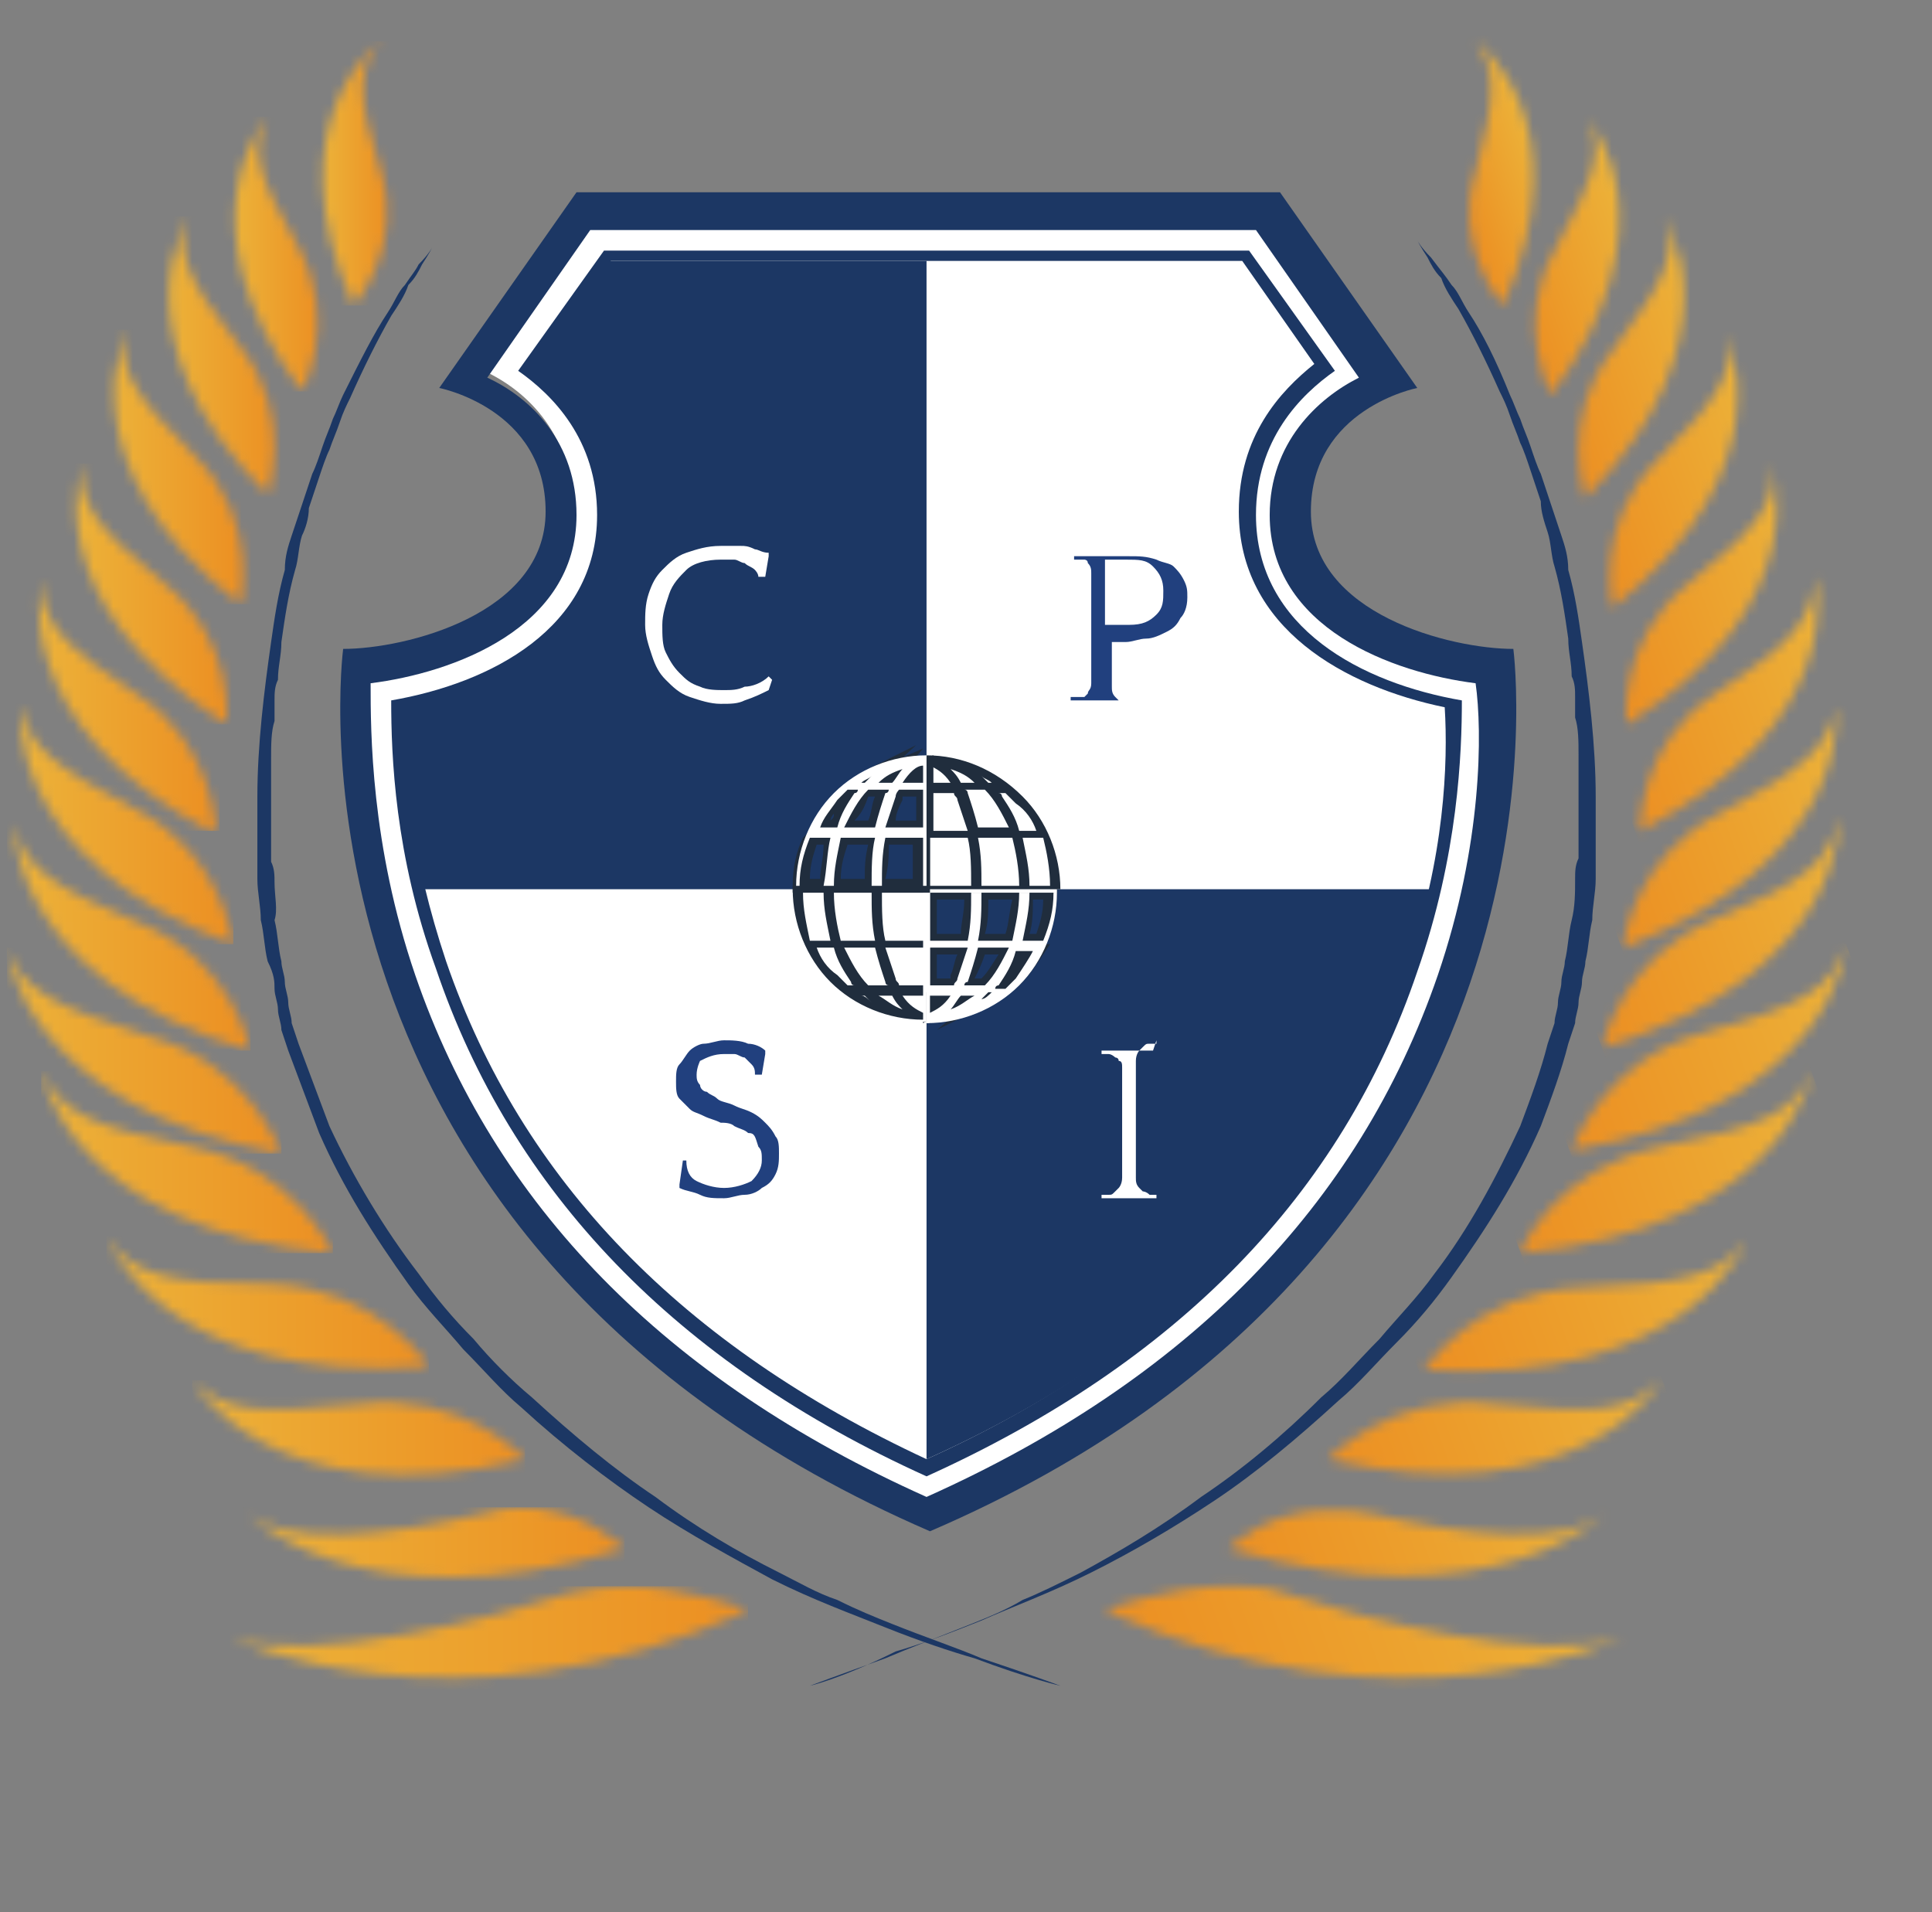 <svg width="196" height="194" viewBox="0 0 196 194" fill="none" xmlns="http://www.w3.org/2000/svg">
<rect x="0" y="0" width="196" height="194" fill="#808080" stroke="none"/>
<path d="M146.913 99.264C138.558 122.948 120.803 141.059 94.345 152.901C67.538 141.059 49.783 122.948 41.428 98.916C36.902 85.332 36.554 73.838 36.902 68.962C45.258 67.917 58.139 63.39 58.139 51.896C58.139 44.233 53.613 39.706 49.087 37.616L59.879 22.639H128.81L139.602 37.616C135.076 39.706 130.551 44.233 130.551 51.896C130.551 63.39 143.432 68.266 151.787 68.962C151.787 73.838 151.439 85.68 146.913 99.264Z" fill="white"/>
<path d="M153.528 65.828C147.261 65.828 132.988 62.345 132.988 51.896C132.988 41.447 143.78 39.357 143.78 39.357L129.854 19.504H93.996H58.487L44.561 39.357C44.561 39.357 55.353 41.447 55.353 51.896C55.353 62.345 41.08 65.828 34.813 65.828C34.813 65.828 26.806 126.082 94.345 155.339C161.535 126.431 153.528 65.828 153.528 65.828ZM145.869 98.915C137.861 122.251 120.455 140.014 93.996 151.856C67.538 140.014 50.131 122.251 42.124 98.915C37.599 85.68 37.599 74.187 37.599 69.311C45.954 68.266 58.487 63.738 58.487 52.244C58.487 44.93 53.961 40.402 49.435 38.312L59.879 23.336H127.417L137.861 38.312C133.684 40.402 128.81 44.93 128.81 52.244C128.81 63.738 141.343 68.266 149.698 69.311C150.394 74.187 150.394 85.68 145.869 98.915Z" fill="#1C3764"/>
<path d="M127.417 52.244C127.417 44.582 131.943 40.054 135.424 37.616L126.721 25.425H61.272L52.568 37.616C56.05 40.054 60.575 44.582 60.575 52.244C60.575 63.738 49.783 69.311 39.687 71.052C39.687 76.625 40.035 86.725 44.213 98.219C51.872 120.858 68.583 138.273 93.996 149.767C119.41 138.273 136.121 121.207 143.78 98.567C147.957 86.725 148.305 76.276 148.305 71.052C138.21 69.311 127.417 63.738 127.417 52.244ZM142.735 97.871C135.076 119.813 118.714 136.88 93.996 148.025C69.279 136.531 52.916 119.813 45.258 97.522C41.776 87.074 40.732 78.018 41.08 71.749C51.524 70.007 61.968 63.738 61.968 51.896C61.968 44.233 58.139 39.706 54.657 36.919L61.968 26.47H126.025L133.336 36.919C129.854 39.706 125.677 44.233 125.677 51.896C125.677 63.738 136.469 69.659 146.565 71.749C146.913 77.321 146.565 87.074 142.735 97.871Z" fill="#1C3764"/>
<path d="M107.574 171.012C107.574 171.012 104.789 169.968 99.567 168.226C97.13 167.181 93.996 166.136 90.515 164.743C88.774 164.047 87.034 163.35 84.945 162.305C82.856 161.609 81.115 160.564 79.027 159.519C74.849 157.429 70.671 154.991 66.494 151.856C62.316 149.07 58.139 145.587 53.961 141.756C51.872 140.014 49.783 137.925 48.043 135.835C45.954 133.745 44.213 131.655 42.472 129.217C38.991 124.689 35.858 119.465 33.421 114.241C32.377 111.454 31.332 108.668 30.288 105.881L29.591 103.792C29.591 103.095 29.243 102.399 29.243 101.702C29.243 101.005 28.895 100.309 28.895 99.612C28.895 98.916 28.547 98.219 28.547 97.522C28.199 96.129 28.199 94.736 27.851 93.343C28.199 92.298 27.851 90.905 27.851 89.512C27.851 88.815 27.851 88.118 27.503 87.422C27.503 86.725 27.503 86.029 27.503 85.332C27.503 84.635 27.503 83.939 27.503 83.242V82.197V81.153C27.503 79.759 27.503 78.366 27.503 76.973C27.503 75.58 27.503 74.187 27.851 73.142C27.851 72.445 27.851 71.749 27.851 71.052C27.851 70.355 27.851 69.659 28.199 68.962C28.199 67.569 28.547 66.524 28.547 65.131C28.895 62.693 29.243 60.255 29.94 57.817C30.288 56.772 30.288 55.379 30.636 54.334C30.984 53.637 31.332 52.592 31.332 51.547C31.68 50.503 32.028 49.458 32.377 48.413C32.725 47.368 33.073 46.323 33.421 45.627C33.769 44.582 34.117 43.885 34.465 42.84C34.813 41.795 35.162 41.099 35.51 40.402C36.902 37.267 38.295 34.481 39.687 32.043C40.384 30.998 41.08 29.953 41.428 28.908C42.124 28.212 42.472 27.515 42.821 26.819C43.517 25.774 43.865 25.077 43.865 25.077C43.865 25.077 43.517 25.774 42.472 26.819C42.124 27.515 41.776 27.863 41.08 28.908C40.384 29.605 40.035 30.65 39.339 31.695C37.947 33.785 36.554 36.571 34.813 40.054C34.465 40.75 34.117 41.795 33.769 42.492C33.421 43.537 33.073 44.233 32.725 45.278C32.377 46.323 32.028 47.368 31.68 48.065C31.332 49.109 30.984 50.154 30.636 51.199C30.288 52.244 29.94 53.289 29.591 54.334C29.243 55.379 28.895 56.424 28.895 57.817C28.199 60.255 27.851 62.693 27.503 65.131C26.806 70.007 26.11 75.58 26.11 80.804V81.849V82.894C26.11 83.591 26.11 84.287 26.11 84.984C26.11 85.68 26.11 86.377 26.11 87.073C26.11 87.77 26.11 88.467 26.11 89.163C26.11 90.556 26.458 91.95 26.458 93.343C26.806 94.736 26.806 96.129 27.154 97.522C27.851 98.916 27.851 99.612 27.851 100.309C27.851 101.005 28.199 101.702 28.199 102.399C28.199 103.095 28.547 103.792 28.547 104.488L29.243 106.578C30.288 109.364 31.332 112.151 32.377 114.937C34.813 120.51 37.947 125.386 41.428 130.262C43.169 132.7 45.258 134.79 46.998 136.88C49.087 138.969 50.828 141.059 52.916 142.801C57.094 146.632 61.62 150.115 65.797 152.901C69.975 155.688 74.501 158.126 78.33 160.215C82.508 162.305 86.338 163.698 89.819 165.092C93.3 166.485 96.433 167.53 98.87 168.226C104.44 170.316 107.574 171.012 107.574 171.012Z" fill="#1C3764"/>
<path d="M82.16 171.013C82.16 171.013 84.945 169.968 89.819 168.226C92.256 167.181 95.041 166.136 98.522 164.743C100.263 164.047 102.004 163.35 103.744 162.305C105.485 161.609 107.574 160.564 109.663 159.519C113.492 157.429 117.67 154.991 121.847 151.856C126.025 149.07 130.203 145.587 134.032 141.756C136.121 140.014 137.861 137.925 139.95 135.835C141.691 133.745 143.78 131.655 145.52 129.217C149.002 124.689 151.787 119.465 154.224 114.241C155.268 111.454 156.313 108.668 157.009 105.882L157.705 103.792C157.705 103.095 158.053 102.399 158.053 101.702C158.053 101.005 158.401 100.309 158.401 99.612C158.401 98.916 158.75 98.219 158.75 97.522C159.098 96.129 159.098 94.736 159.446 93.343C159.794 91.95 159.794 90.556 159.794 89.163C159.794 88.467 159.794 87.77 160.142 87.074C160.142 86.377 160.142 85.68 160.142 84.984C160.142 84.287 160.142 83.591 160.142 82.894V81.849V80.804C160.142 79.411 160.142 78.018 160.142 76.625C160.142 75.232 160.142 73.838 159.794 72.793C159.794 72.097 159.794 71.4 159.794 70.704C159.794 70.007 159.794 69.311 159.446 68.614C159.446 67.221 159.098 66.176 159.098 64.783C158.75 62.345 158.401 59.907 157.705 57.469C157.357 56.424 157.357 55.031 157.009 53.986C156.661 52.941 156.313 51.896 156.313 50.851C155.965 49.806 155.616 48.761 155.268 47.716C154.92 46.672 154.572 45.627 154.224 44.93C153.876 43.885 153.528 43.188 153.179 42.144C152.831 41.099 152.483 40.402 152.135 39.706C150.742 36.571 149.35 33.785 147.957 31.346C147.261 30.302 146.565 29.257 146.217 28.212C145.52 27.515 145.172 26.819 144.824 26.122C144.128 25.077 143.78 24.381 143.78 24.381C143.78 24.381 144.128 25.077 145.172 26.122C146.217 27.515 146.565 27.864 147.261 28.908C147.957 29.605 148.306 30.65 149.002 31.695C150.394 33.785 151.787 36.571 153.179 40.054C153.528 40.751 153.876 41.795 154.224 42.492C154.572 43.537 154.92 44.233 155.268 45.278C155.616 46.323 155.965 47.368 156.313 48.065C156.661 49.109 157.009 50.154 157.357 51.199C157.705 52.244 158.053 53.289 158.401 54.334C158.75 55.379 159.098 56.424 159.098 57.817C159.794 60.255 160.142 62.693 160.49 65.131C161.187 70.007 161.883 75.58 161.883 80.804V81.849V82.894C161.883 83.591 161.883 84.287 161.883 84.984C161.883 85.68 161.883 86.377 161.883 87.074C161.883 87.77 161.883 88.467 161.883 89.163C161.883 90.556 161.535 91.95 161.535 93.343C161.187 94.736 161.187 96.129 160.838 97.522C160.838 98.219 160.49 98.916 160.49 99.612C160.49 100.309 160.142 101.005 160.142 101.702C160.142 102.399 159.794 103.095 159.794 103.792L159.098 105.882C158.401 108.668 157.357 111.454 156.313 114.241C153.876 119.813 150.742 124.689 147.261 129.566C145.52 132.004 143.78 134.093 141.691 136.183C139.602 138.273 137.861 140.363 135.773 142.104C131.595 145.935 127.417 149.418 123.24 152.205C119.062 154.991 114.885 157.429 110.707 159.519C106.529 161.609 102.7 163.002 99.567 164.395C96.085 165.788 93.3 166.833 90.863 167.53C85.293 170.316 82.16 171.013 82.16 171.013Z" fill="#1C3764"/>
<mask id="mask0_677_1363" style="mask-type:luminance" maskUnits="userSpaceOnUse" x="23" y="160" width="53" height="11">
<path d="M57.79 161.608C50.48 164.047 31.68 168.923 23.325 166.136C23.325 166.136 46.302 176.933 75.893 163.35C75.893 163.35 69.627 160.912 63.361 160.912C61.272 160.912 59.531 161.26 57.79 161.608Z" fill="white"/>
</mask>
<g mask="url(#mask0_677_1363)">
<path d="M75.893 160.912H23.325V176.933H75.893V160.912Z" fill="url(#paint0_linear_677_1363)"/>
</g>
<mask id="mask1_677_1363" style="mask-type:luminance" maskUnits="userSpaceOnUse" x="24" y="152" width="40" height="9">
<path d="M48.739 153.598C40.035 155.687 28.547 157.081 24.718 153.249C24.718 153.249 36.206 165.44 63.361 157.081C63.361 157.081 59.183 152.901 52.568 152.901C51.524 152.901 50.131 153.249 48.739 153.598Z" fill="white"/>
</mask>
<g mask="url(#mask1_677_1363)">
<path d="M63.361 152.901H24.718V165.091H63.361V152.901Z" fill="url(#paint1_linear_677_1363)"/>
</g>
<mask id="mask2_677_1363" style="mask-type:luminance" maskUnits="userSpaceOnUse" x="19" y="140" width="35" height="10">
<path d="M19.496 140.014C19.496 140.014 27.503 154.294 53.265 148.025C53.265 148.025 46.998 141.059 36.206 142.452C25.762 143.497 22.629 143.149 19.496 140.014Z" fill="white"/>
</mask>
<g mask="url(#mask2_677_1363)">
<path d="M53.265 140.014H19.496V154.294H53.265V140.014Z" fill="url(#paint2_linear_677_1363)"/>
</g>
<mask id="mask3_677_1363" style="mask-type:luminance" maskUnits="userSpaceOnUse" x="10" y="125" width="34" height="14">
<path d="M10.792 125.386C10.792 125.386 16.362 140.711 43.517 138.621C43.517 138.621 38.295 130.61 27.503 130.262C16.71 130.262 13.229 129.217 10.792 125.386Z" fill="white"/>
</mask>
<g mask="url(#mask3_677_1363)">
<path d="M43.517 125.386H10.792V140.711H43.517V125.386Z" fill="url(#paint3_linear_677_1363)"/>
</g>
<mask id="mask4_677_1363" style="mask-type:luminance" maskUnits="userSpaceOnUse" x="4" y="108" width="30" height="20">
<path d="M4.178 108.668C4.178 108.668 6.963 124.689 33.769 127.127C33.769 127.127 29.94 118.42 19.496 116.33C9.052 114.24 6.266 112.847 4.178 108.668Z" fill="white"/>
</mask>
<g mask="url(#mask4_677_1363)">
<path d="M33.769 108.668H4.178V127.127H33.769V108.668Z" fill="url(#paint4_linear_677_1363)"/>
</g>
<mask id="mask5_677_1363" style="mask-type:luminance" maskUnits="userSpaceOnUse" x="0" y="96" width="29" height="22">
<path d="M0.696 96.129C0.696 96.129 2.089 112.151 28.547 117.027C28.547 117.027 25.414 107.971 15.318 105.185C5.222 102.05 2.089 100.309 0.696 96.129Z" fill="white"/>
</mask>
<g mask="url(#mask5_677_1363)">
<path d="M28.547 96.129H0.696V117.027H28.547V96.129Z" fill="url(#paint5_linear_677_1363)"/>
</g>
<mask id="mask6_677_1363" style="mask-type:luminance" maskUnits="userSpaceOnUse" x="1" y="83" width="25" height="24">
<path d="M25.414 106.578C25.414 106.578 23.673 97.522 14.274 93.691C4.874 89.86 2.437 87.77 1.393 83.591C1.393 83.242 0.696 99.264 25.414 106.578Z" fill="white"/>
</mask>
<g mask="url(#mask6_677_1363)">
<path d="M25.414 83.242H0.696V106.578H25.414V83.242Z" fill="url(#paint6_linear_677_1363)"/>
</g>
<mask id="mask7_677_1363" style="mask-type:luminance" maskUnits="userSpaceOnUse" x="2" y="71" width="22" height="25">
<path d="M23.673 95.781C23.673 95.781 22.629 86.725 13.925 82.197C5.222 77.669 2.785 75.58 2.089 71.4C2.089 71.4 -3.57628e-06 87.073 23.673 95.781Z" fill="white"/>
</mask>
<g mask="url(#mask7_677_1363)">
<path d="M23.673 71.4H0V95.781H23.673V71.4Z" fill="url(#paint7_linear_677_1363)"/>
</g>
<mask id="mask8_677_1363" style="mask-type:luminance" maskUnits="userSpaceOnUse" x="3" y="58" width="19" height="27">
<path d="M21.933 84.635C21.933 84.635 21.933 75.928 14.274 70.704C6.266 65.479 4.178 63.041 4.178 58.862C4.178 58.513 0.348 73.49 21.933 84.635Z" fill="white"/>
</mask>
<g mask="url(#mask8_677_1363)">
<path d="M22.281 58.513H0.348V84.287H22.281V58.513Z" fill="url(#paint8_linear_677_1363)"/>
</g>
<mask id="mask9_677_1363" style="mask-type:luminance" maskUnits="userSpaceOnUse" x="7" y="47" width="17" height="27">
<path d="M22.977 73.49C22.977 73.49 24.021 65.131 16.71 59.21C9.4 53.289 8.007 50.851 8.355 47.02C8.355 47.02 3.133 60.603 22.977 73.49Z" fill="white"/>
</mask>
<g mask="url(#mask9_677_1363)">
<path d="M23.673 47.02H3.133V73.49H23.673V47.02Z" fill="url(#paint9_linear_677_1363)"/>
</g>
<mask id="mask10_677_1363" style="mask-type:luminance" maskUnits="userSpaceOnUse" x="11" y="33" width="14" height="29">
<path d="M24.369 61.3C24.369 61.3 26.458 52.941 19.844 46.323C13.229 39.706 11.837 37.267 12.881 33.088C12.881 33.436 5.918 46.671 24.369 61.3Z" fill="white"/>
</mask>
<g mask="url(#mask10_677_1363)">
<path d="M26.11 33.436H5.918V61.3H26.11V33.436Z" fill="url(#paint10_linear_677_1363)"/>
</g>
<mask id="mask11_677_1363" style="mask-type:luminance" maskUnits="userSpaceOnUse" x="17" y="21" width="11" height="30">
<path d="M27.154 50.154C27.154 50.154 29.94 42.144 24.369 35.178C18.799 28.212 17.755 25.425 19.147 21.594C19.147 21.942 11.14 34.133 27.154 50.154Z" fill="white"/>
</mask>
<g mask="url(#mask11_677_1363)">
<path d="M30.288 21.943H11.14V50.503H30.288V21.943Z" fill="url(#paint11_linear_677_1363)"/>
</g>
<mask id="mask12_677_1363" style="mask-type:luminance" maskUnits="userSpaceOnUse" x="23" y="11" width="10" height="29">
<path d="M30.636 39.706C30.636 39.706 34.465 32.74 30.288 25.077C26.11 17.763 25.414 15.325 27.154 11.842C27.154 11.842 17.755 22.291 30.636 39.706Z" fill="white"/>
</mask>
<g mask="url(#mask12_677_1363)">
<path d="M34.465 11.842H17.755V39.706H34.465V11.842Z" fill="url(#paint12_linear_677_1363)"/>
</g>
<mask id="mask13_677_1363" style="mask-type:luminance" maskUnits="userSpaceOnUse" x="32" y="4" width="8" height="27">
<path d="M35.858 30.998C35.858 30.998 41.08 25.077 38.643 17.415C36.206 9.752 36.206 6.966 38.643 4.179C38.643 4.179 27.503 12.19 35.858 30.998Z" fill="white"/>
</mask>
<g mask="url(#mask13_677_1363)">
<path d="M40.732 4.179H27.503V30.998H40.732V4.179Z" fill="url(#paint13_linear_677_1363)"/>
</g>
<mask id="mask14_677_1363" style="mask-type:luminance" maskUnits="userSpaceOnUse" x="112" y="160" width="53" height="11">
<path d="M112.099 163.35C141.691 176.933 164.668 166.136 164.668 166.136C156.313 168.923 137.513 164.047 130.202 161.608C128.462 160.912 126.373 160.912 124.632 160.912C118.366 160.912 112.099 163.35 112.099 163.35Z" fill="white"/>
</mask>
<g mask="url(#mask14_677_1363)">
<path d="M106.877 162.653L158.75 143.845L169.89 175.192L118.366 194L106.877 162.653Z" fill="url(#paint14_linear_677_1363)"/>
</g>
<mask id="mask15_677_1363" style="mask-type:luminance" maskUnits="userSpaceOnUse" x="124" y="153" width="40" height="7">
<path d="M124.632 157.081C151.787 165.091 163.275 153.249 163.275 153.249C159.446 157.081 147.957 155.687 139.254 153.598C137.861 153.249 136.469 153.249 135.425 153.249C128.81 152.901 124.632 157.081 124.632 157.081Z" fill="white"/>
</mask>
<g mask="url(#mask15_677_1363)">
<path d="M120.455 154.294L158.75 140.363L167.105 163.698L129.158 177.63L120.455 154.294Z" fill="url(#paint15_linear_677_1363)"/>
</g>
<mask id="mask16_677_1363" style="mask-type:luminance" maskUnits="userSpaceOnUse" x="134" y="140" width="35" height="10">
<path d="M151.787 142.452C141.343 141.059 134.728 148.025 134.728 148.025C160.142 153.946 168.497 140.362 168.497 140.014C165.364 143.149 162.231 143.497 151.787 142.452Z" fill="white"/>
</mask>
<g mask="url(#mask16_677_1363)">
<path d="M130.202 141.407L164.668 128.869L173.023 152.204L138.558 164.743L130.202 141.407Z" fill="url(#paint16_linear_677_1363)"/>
</g>
<mask id="mask17_677_1363" style="mask-type:luminance" maskUnits="userSpaceOnUse" x="144" y="125" width="34" height="15">
<path d="M160.49 130.61C149.698 130.959 144.476 138.969 144.476 138.969C171.631 140.711 177.201 125.734 177.201 125.734C174.764 129.217 171.282 130.262 160.49 130.61Z" fill="white"/>
</mask>
<g mask="url(#mask17_677_1363)">
<path d="M139.602 127.127L173.371 114.937L182.075 138.969L148.305 151.16L139.602 127.127Z" fill="url(#paint17_linear_677_1363)"/>
</g>
<mask id="mask18_677_1363" style="mask-type:luminance" maskUnits="userSpaceOnUse" x="154" y="108" width="30" height="20">
<path d="M168.497 116.33C158.053 118.42 154.224 126.779 154.224 127.127C180.682 124.689 183.815 109.016 183.815 108.668C182.075 112.847 178.941 114.24 168.497 116.33Z" fill="white"/>
</mask>
<g mask="url(#mask18_677_1363)">
<path d="M148.305 110.757L180.334 99.264L189.734 125.037L157.705 136.531L148.305 110.757Z" fill="url(#paint18_linear_677_1363)"/>
</g>
<mask id="mask19_677_1363" style="mask-type:luminance" maskUnits="userSpaceOnUse" x="159" y="95" width="29" height="22">
<path d="M172.675 104.836C162.579 107.623 159.446 116.678 159.446 116.678C185.904 112.151 187.297 96.129 187.297 95.781C185.904 100.309 182.771 102.05 172.675 104.836Z" fill="white"/>
</mask>
<g mask="url(#mask19_677_1363)">
<path d="M152.483 98.567L184.163 87.073L193.911 114.24L162.579 125.734L152.483 98.567Z" fill="url(#paint19_linear_677_1363)"/>
</g>
<mask id="mask20_677_1363" style="mask-type:luminance" maskUnits="userSpaceOnUse" x="162" y="82" width="25" height="25">
<path d="M173.719 93.343C164.668 97.174 162.579 105.881 162.579 106.23C187.297 98.916 186.6 82.894 186.6 82.894C185.556 87.422 183.119 89.512 173.719 93.343Z" fill="white"/>
</mask>
<g mask="url(#mask20_677_1363)">
<path d="M155.268 86.029L184.512 75.232L194.956 103.792L165.364 114.241L155.268 86.029Z" fill="url(#paint20_linear_677_1363)"/>
</g>
<mask id="mask21_677_1363" style="mask-type:luminance" maskUnits="userSpaceOnUse" x="164" y="71" width="23" height="26">
<path d="M174.416 82.546C165.712 87.073 164.668 95.781 164.668 96.129C188.341 87.073 186.252 71.749 186.252 71.749C185.556 75.58 183.119 78.018 174.416 82.546Z" fill="white"/>
</mask>
<g mask="url(#mask21_677_1363)">
<path d="M156.661 74.187L185.208 63.738L196 92.995L167.105 103.443L156.661 74.187Z" fill="url(#paint21_linear_677_1363)"/>
</g>
<mask id="mask22_677_1363" style="mask-type:luminance" maskUnits="userSpaceOnUse" x="166" y="58" width="19" height="27">
<path d="M174.068 70.355C166.06 75.58 166.409 84.287 166.409 84.287C187.993 73.142 184.163 58.513 184.163 58.513C183.815 62.693 182.075 65.131 174.068 70.355Z" fill="white"/>
</mask>
<g mask="url(#mask22_677_1363)">
<path d="M157.705 61.648L185.208 51.548L196 81.501L168.497 91.602L157.705 61.648Z" fill="url(#paint22_linear_677_1363)"/>
</g>
<mask id="mask23_677_1363" style="mask-type:luminance" maskUnits="userSpaceOnUse" x="164" y="47" width="17" height="27">
<path d="M171.282 59.21C163.972 65.131 165.016 73.49 165.016 73.49C184.86 60.952 179.638 47.02 179.638 47.02C180.334 50.851 178.593 53.289 171.282 59.21Z" fill="white"/>
</mask>
<g mask="url(#mask23_677_1363)">
<path d="M155.616 49.806L182.423 40.054L193.563 70.356L166.757 80.108L155.616 49.806Z" fill="url(#paint23_linear_677_1363)"/>
</g>
<mask id="mask24_677_1363" style="mask-type:luminance" maskUnits="userSpaceOnUse" x="163" y="33" width="14" height="29">
<path d="M168.149 46.671C161.535 53.289 163.623 61.648 163.623 61.648C181.726 47.02 175.112 33.784 175.112 33.784C176.156 37.267 174.764 40.054 168.149 46.671Z" fill="white"/>
</mask>
<g mask="url(#mask24_677_1363)">
<path d="M152.831 36.571L179.638 26.819L190.778 58.165L164.32 67.917L152.831 36.571Z" fill="url(#paint24_linear_677_1363)"/>
</g>
<mask id="mask25_677_1363" style="mask-type:luminance" maskUnits="userSpaceOnUse" x="160" y="21" width="11" height="30">
<path d="M163.623 35.526C158.053 42.492 160.838 50.502 160.838 50.502C176.853 34.133 168.845 21.942 168.845 21.942C170.238 25.425 169.194 28.212 163.623 35.526Z" fill="white"/>
</mask>
<g mask="url(#mask25_677_1363)">
<path d="M149.002 25.077L174.764 15.673L186.252 47.02L160.142 56.423L149.002 25.077Z" fill="url(#paint25_linear_677_1363)"/>
</g>
<mask id="mask26_677_1363" style="mask-type:luminance" maskUnits="userSpaceOnUse" x="155" y="12" width="10" height="29">
<path d="M157.705 25.425C153.528 32.74 157.357 40.054 157.357 40.054C170.238 22.639 161.187 12.19 161.187 12.19C162.579 15.325 161.883 17.763 157.705 25.425Z" fill="white"/>
</mask>
<g mask="url(#mask26_677_1363)">
<path d="M144.476 14.977L168.149 6.269L179.29 36.571L155.268 45.278L144.476 14.977Z" fill="url(#paint26_linear_677_1363)"/>
</g>
<mask id="mask27_677_1363" style="mask-type:luminance" maskUnits="userSpaceOnUse" x="149" y="4" width="7" height="27">
<path d="M149.698 17.415C147.261 25.077 152.483 30.998 152.483 30.998C160.838 12.19 149.698 4.179 149.698 4.179C151.787 6.966 151.787 9.752 149.698 17.415Z" fill="white"/>
</mask>
<g mask="url(#mask27_677_1363)">
<path d="M138.558 7.314L159.098 0L169.194 27.864L148.654 35.526L138.558 7.314Z" fill="url(#paint27_linear_677_1363)"/>
</g>
<path d="M93.996 97.174V148.025C118.714 136.88 135.425 120.162 143.083 98.567C144.128 95.781 144.824 92.646 145.52 90.208H93.996V97.174Z" fill="#1C3764"/>
<path d="M93.996 82.894V70.704V26.471H60.924L53.613 37.616C57.094 40.751 61.62 43.885 61.62 51.896C61.62 64.435 51.176 68.962 40.384 71.4C40.384 75.58 40.732 83.591 42.472 90.208H93.996V82.894Z" fill="#1C3764"/>
<path d="M70.671 109.016C70.671 109.364 70.671 109.713 71.019 110.061C71.019 110.409 71.368 110.758 71.716 110.758C72.064 111.106 72.412 111.106 72.76 111.454C73.108 111.803 73.805 111.803 74.501 112.151C75.197 112.499 75.545 112.499 76.242 112.847C76.938 113.196 77.286 113.544 77.634 113.892C77.982 114.241 78.33 114.589 78.678 115.285C79.027 115.634 79.027 116.33 79.027 117.027C79.027 117.724 79.027 118.42 78.678 119.117C78.33 119.813 77.982 120.162 77.286 120.51C76.938 120.858 76.242 121.206 75.545 121.206C74.849 121.206 74.153 121.555 73.457 121.555C72.412 121.555 71.716 121.555 71.019 121.206C70.323 120.858 69.627 120.858 68.931 120.51V120.162L69.279 117.724H69.627C69.627 118.768 69.975 119.465 70.671 119.813C71.368 120.162 72.412 120.51 73.457 120.51C74.501 120.51 75.545 120.162 76.242 119.813C76.938 119.117 77.286 118.42 77.286 117.724C77.286 117.027 77.286 116.679 76.938 116.33C76.59 115.285 76.59 114.937 75.893 114.937C75.545 114.589 75.197 114.589 74.501 114.241C74.153 113.892 73.457 113.892 73.108 113.892C72.412 113.544 72.064 113.544 71.368 113.196C70.671 112.847 70.323 112.847 69.975 112.499C69.627 112.151 69.279 111.803 68.931 111.454C68.583 111.106 68.583 110.409 68.583 109.713C68.583 109.016 68.583 108.32 68.931 107.971C69.279 107.623 69.627 106.926 69.975 106.578C70.323 106.23 71.019 105.881 71.368 105.881C72.064 105.881 72.76 105.533 73.457 105.533C74.153 105.533 75.197 105.533 75.893 105.881C76.59 105.881 77.286 106.23 77.634 106.578V106.926L77.286 109.016H76.59C76.59 108.668 76.59 108.32 76.242 107.971C75.893 107.623 75.893 107.623 75.545 107.275C75.197 107.275 74.849 106.926 74.501 106.926C74.153 106.926 73.805 106.926 73.457 106.926C72.412 106.926 71.716 107.275 71.019 107.623C71.019 107.623 70.671 108.32 70.671 109.016Z" fill="#21407E"/>
<path d="M76.938 58.514C76.938 58.165 76.59 57.817 76.59 57.817C76.242 57.469 75.893 57.469 75.545 57.12C75.197 57.12 74.849 56.772 74.501 56.772C74.153 56.772 73.457 56.772 73.108 56.772C71.716 56.772 70.323 57.12 69.627 57.817C68.931 58.514 68.234 59.21 67.886 60.255C67.538 61.3 67.19 62.345 67.19 63.39C67.19 64.435 67.19 65.479 67.538 66.176C67.886 66.873 68.234 67.569 68.931 68.266C69.627 68.962 69.975 69.311 71.019 69.659C71.716 70.007 72.76 70.007 73.457 70.007C74.153 70.007 74.849 70.007 75.545 69.659C76.242 69.659 77.286 69.311 77.982 68.614L78.33 68.962L77.982 70.007C77.286 70.356 76.59 70.704 75.545 71.052C74.849 71.4 74.153 71.4 73.108 71.4C72.064 71.4 71.019 71.052 69.975 70.704C68.931 70.356 68.234 69.659 67.538 68.962C66.842 68.266 66.494 67.569 66.146 66.524C65.797 65.479 65.449 64.435 65.449 63.39C65.449 62.345 65.449 61.3 65.797 60.255C66.146 59.21 66.494 58.514 67.19 57.817C67.886 57.12 68.583 56.424 69.627 56.075C70.671 55.727 71.716 55.379 73.108 55.379H74.153C74.501 55.379 74.849 55.379 75.197 55.379C75.545 55.379 75.893 55.379 76.59 55.727C76.938 55.727 77.286 56.075 77.982 56.075V56.424L77.634 58.514H76.938Z" fill="white"/>
<path d="M114.536 71.052H113.84H113.144H112.448H111.751H111.403H110.707H110.011H109.314H108.618V70.704C108.966 70.704 108.966 70.704 109.314 70.704C109.663 70.704 109.663 70.704 110.011 70.704L110.359 70.355C110.359 70.007 110.707 70.007 110.707 69.311V68.962C110.707 68.962 110.707 68.614 110.707 68.266C110.707 67.917 110.707 67.917 110.707 67.569V66.176V60.255V59.21C110.707 58.862 110.707 58.513 110.707 58.165C110.707 57.817 110.707 57.468 110.359 57.12C110.359 56.772 110.011 56.772 110.011 56.772H109.663C109.663 56.772 109.314 56.772 108.966 56.772V56.424H109.314C109.663 56.424 109.663 56.424 110.011 56.424C110.359 56.424 110.359 56.424 110.707 56.424C111.055 56.424 111.055 56.424 111.403 56.424H112.099H112.796H113.492H114.188H114.536C115.581 56.424 116.277 56.424 117.321 56.772C118.018 57.12 118.714 57.12 119.062 57.468C119.41 57.817 119.758 58.165 120.107 58.862C120.455 59.558 120.455 59.907 120.455 60.603C120.455 61.648 120.107 62.345 119.758 62.693C119.41 63.389 119.062 63.738 118.366 64.086C117.67 64.434 116.973 64.783 116.277 64.783C115.581 64.783 114.885 65.131 114.188 65.131H112.796V66.524C112.796 66.872 112.796 67.569 112.796 67.917C112.796 68.266 112.796 68.614 112.796 68.962C112.796 69.311 112.796 69.659 112.796 69.659C112.796 70.007 112.796 70.355 113.144 70.704L113.492 71.052H113.84C113.84 71.052 114.188 71.052 114.536 71.052ZM114.536 63.389C115.929 63.389 116.625 63.041 117.321 62.345C118.018 61.648 118.018 60.951 118.018 59.907C118.018 58.862 117.67 58.165 116.973 57.468C116.277 56.772 115.581 56.772 114.188 56.772H112.099C112.099 57.12 112.099 57.468 112.099 57.817C112.099 58.165 112.099 58.513 112.099 58.513C112.099 58.862 112.099 58.862 112.099 59.21V59.907V62.693C112.099 63.041 112.099 63.041 112.099 63.041V63.389C112.099 63.389 112.099 63.389 112.448 63.389H112.796H114.536Z" fill="#21407E"/>
<path d="M117.321 105.533V105.881C116.973 105.881 116.973 105.881 116.625 105.881C116.277 105.881 116.277 105.882 115.929 106.23L115.581 106.578C115.581 106.578 115.233 106.926 115.233 107.623C115.233 107.971 115.233 107.971 115.233 108.32C115.233 108.668 115.233 108.668 115.233 109.016C115.233 109.364 115.233 109.713 115.233 110.061V111.454V115.634V117.027C115.233 117.375 115.233 117.724 115.233 118.072C115.233 118.42 115.233 118.42 115.233 118.768C115.233 118.768 115.233 119.117 115.233 119.465C115.233 119.813 115.233 120.162 115.581 120.51L115.929 120.858C115.929 120.858 116.277 120.858 116.625 121.206C116.973 121.206 116.973 121.206 117.321 121.206V121.555H116.625H115.929H115.233H114.885H114.536H113.84H113.144H112.448H111.751V121.206C112.099 121.206 112.099 121.206 112.448 121.206C112.796 121.206 112.796 121.206 113.144 120.858L113.492 120.51C113.492 120.51 113.84 120.162 113.84 119.465V119.117C113.84 119.117 113.84 118.768 113.84 118.42C113.84 118.072 113.84 118.072 113.84 117.724V116.679V112.151V110.758C113.84 110.409 113.84 110.061 113.84 109.713C113.84 109.364 113.84 109.364 113.84 109.016C113.84 108.668 113.84 108.668 113.84 108.32C113.84 107.971 113.84 107.623 113.492 107.623C113.492 107.275 113.144 107.275 113.144 107.275C113.144 107.275 112.796 106.926 112.448 106.926C112.099 106.926 112.099 106.926 111.751 106.926V106.578H112.448H113.144H113.84H114.536H114.885H115.581H116.277H116.973L117.321 105.533Z" fill="white"/>
<path d="M105.833 96.129H102.352L102.7 95.084C103.048 93.691 103.396 92.298 103.396 90.556V89.86H107.226V90.556C107.226 92.298 106.877 94.039 106.181 95.433L105.833 96.129ZM104.44 94.736H105.137C105.485 93.691 105.833 92.646 105.833 91.253H104.789C104.789 92.298 104.789 93.691 104.44 94.736Z" fill="#202D3D"/>
<path d="M102.352 100.657H99.915L100.959 99.264C101.655 98.219 102.352 97.174 102.7 96.129L103.048 95.781H106.529L105.833 96.826C105.137 97.871 104.44 98.916 103.396 99.96C103.048 99.96 102.7 100.309 102.352 100.657Z" fill="#202D3D"/>
<path d="M103.048 96.129H98.174V95.433C98.522 94.04 98.522 92.298 98.522 90.905V90.208H103.744V90.905C103.744 92.646 103.396 94.388 103.048 95.781V96.129ZM99.915 94.736H102.004C102.352 93.691 102.352 92.646 102.7 91.253H100.263C100.263 92.298 100.263 93.691 99.915 94.736Z" fill="#202D3D"/>
<path d="M98.87 96.129H93.648V89.86H99.219V90.556C99.219 92.298 99.219 94.039 98.87 95.433V96.129ZM95.041 94.736H97.478C97.478 93.691 97.826 92.646 97.826 91.253H95.041V94.736Z" fill="#202D3D"/>
<path d="M97.478 100.657H93.996V95.433H99.219L98.87 96.129C98.522 97.174 98.174 98.219 97.826 99.264C97.826 99.612 97.478 99.96 97.478 99.96V100.657ZM95.041 99.264H96.433V98.916C96.781 98.219 96.781 97.522 97.13 96.826H95.041V99.264Z" fill="#202D3D"/>
<path d="M95.041 104.488L99.219 101.005C99.567 100.657 99.567 100.657 99.915 100.309L100.263 99.96H103.396L100.959 101.354C100.611 101.702 100.263 101.702 99.915 102.05L95.041 104.488Z" fill="#202D3D"/>
<path d="M93.648 103.792V100.309H97.478L96.781 101.354C96.085 102.399 95.389 103.443 94.345 103.443L93.648 103.792Z" fill="#202D3D"/>
<path d="M93.996 103.792L95.737 101.702C96.085 101.354 96.433 101.005 96.781 100.309L97.13 99.96H100.959L99.567 101.354C98.87 102.05 97.826 102.747 96.781 103.095L93.996 103.792Z" fill="#202D3D"/>
<path d="M100.263 100.657H96.781L97.13 99.612V99.264C97.478 98.219 97.826 97.174 98.174 96.129V95.433H103.048L102.7 96.478C102.352 97.871 101.307 99.264 100.263 100.657ZM98.87 99.264H99.567C100.263 98.567 100.611 97.871 101.307 96.826H99.915C99.567 97.871 99.219 98.567 98.87 99.264Z" fill="#202D3D"/>
<path d="M93.996 103.792C97.478 103.792 100.959 102.399 103.396 99.961C105.833 97.522 107.226 94.04 107.226 90.557H93.996V103.792ZM94.345 102.747V101.005H96.433C95.737 102.05 95.041 102.399 94.345 102.747ZM94.345 99.961V96.129H98.174C97.826 97.174 97.478 98.219 97.13 99.264C97.13 99.612 96.781 99.612 96.781 99.961H94.345ZM96.433 102.399C96.781 102.05 97.13 101.354 97.478 101.005H98.87C98.174 101.354 97.478 102.05 96.433 102.399ZM99.567 101.354C99.915 101.005 99.915 101.005 100.263 100.657H100.611C100.263 101.005 99.915 101.354 99.567 101.354ZM103.048 99.264C102.7 99.612 102.352 99.961 102.004 100.309H100.959C100.959 100.309 100.959 99.961 101.307 99.961C102.004 98.916 102.7 97.871 103.048 96.478H104.789C104.441 97.174 103.744 98.219 103.048 99.264ZM104.441 90.557H106.877C106.877 92.298 106.529 93.691 105.833 95.433H103.744C104.092 93.691 104.441 92.298 104.441 90.557ZM99.567 90.557H103.396C103.396 92.298 103.048 93.691 102.7 95.433H99.219C99.567 93.691 99.567 92.298 99.567 90.557ZM102.352 96.129C101.655 97.522 100.959 98.916 99.915 99.961H97.826C97.826 99.961 97.826 99.612 98.174 99.612C98.522 98.567 98.87 97.522 99.219 96.129H102.352ZM94.345 90.557H98.522C98.522 92.298 98.522 93.691 98.174 95.433H94.345V90.557Z" fill="white"/>
<path d="M94.345 103.792L93.3 103.443C92.256 103.095 91.559 102.399 90.863 101.354L90.167 100.309H93.996V103.792H94.345Z" fill="white"/>
<path d="M94.345 100.657H90.863L90.515 100.309C90.515 99.96 90.167 99.96 90.167 99.612C89.819 98.567 89.471 97.522 89.123 96.478V95.781H94.345V100.657ZM91.559 99.264H92.952V96.826H90.863C90.863 97.522 91.211 98.219 91.559 99.264Z" fill="white"/>
<path d="M94.345 96.129H89.123V95.433C88.774 94.039 88.774 92.298 88.774 90.556V89.86H94.345V96.129ZM90.167 94.736H92.604V91.253H89.819C90.167 92.298 90.167 93.691 90.167 94.736Z" fill="white"/>
<path d="M85.293 96.129H81.812L81.464 95.781C80.767 94.04 80.419 92.646 80.419 90.905V90.208H84.249V90.905C84.249 92.646 84.597 94.04 84.945 95.433L85.293 96.129ZM82.856 94.736H83.552C83.204 93.691 83.204 92.646 82.856 91.253H81.812C82.16 92.298 82.508 93.691 82.856 94.736Z" fill="white"/>
<path d="M89.471 96.129H84.597V95.781C83.9 94.388 83.9 92.646 83.9 90.905V90.208H89.123V90.905C89.123 92.646 89.123 94.04 89.471 95.433V96.129ZM85.989 94.736H88.078C88.078 93.691 87.73 92.646 87.73 91.253H85.293C85.293 92.298 85.641 93.691 85.989 94.736Z" fill="white"/>
<path d="M92.952 104.488L88.078 102.05C87.73 101.702 87.382 101.702 87.034 101.354L84.945 99.96H88.078L88.426 100.309C88.774 100.657 88.774 100.657 89.123 101.005L92.952 104.488Z" fill="white"/>
<path d="M93.996 103.792L91.559 102.747C90.515 102.399 89.819 101.702 88.774 101.005L87.034 100.309H90.863L91.211 100.657C91.559 101.354 91.908 101.702 92.256 102.05L93.996 103.792Z" fill="white"/>
<path d="M88.426 100.657H85.989H85.641C85.293 100.309 84.945 99.96 84.597 99.612C83.552 98.567 82.856 97.522 82.16 96.478L81.464 95.433H84.945V95.781C85.293 96.826 85.989 98.219 86.686 98.916L88.426 100.657Z" fill="white"/>
<path d="M91.211 100.657H87.73L87.382 100.309C86.338 99.264 85.641 97.871 84.945 96.129L84.597 95.085H89.471V95.781C89.819 96.826 90.167 98.219 90.515 98.916V99.264L91.211 100.657ZM88.426 99.264H89.123C88.774 98.567 88.774 97.871 88.426 96.826H87.034C87.382 97.871 87.73 98.567 88.426 99.264Z" fill="white"/>
<path d="M80.419 90.208C80.419 93.691 81.812 97.174 84.249 99.612C86.686 102.05 90.167 103.443 93.648 103.443V89.86H80.419V90.208ZM88.426 90.556C88.426 92.298 88.426 93.691 88.774 95.433H85.293C84.945 94.039 84.597 92.298 84.597 90.556H88.426ZM88.774 96.129C89.123 97.522 89.471 98.567 89.819 99.612C89.819 99.612 89.819 99.96 90.167 99.96H88.078C87.034 98.915 86.338 97.522 85.641 96.129H88.774ZM81.464 90.556H83.552C83.552 92.298 83.9 93.691 84.249 95.433H82.16C81.812 93.691 81.464 92.298 81.464 90.556ZM85.989 99.96C85.641 99.612 85.293 99.264 84.945 98.915C83.9 98.219 83.204 97.174 82.856 96.129H84.597C84.945 97.522 85.641 98.567 86.338 99.612C86.338 99.612 86.338 99.96 86.686 99.96H85.989ZM87.382 101.005H87.73C88.078 101.354 88.078 101.354 88.426 101.702C88.078 101.354 87.73 101.005 87.382 101.005ZM89.123 101.005H90.515C90.863 101.702 91.211 102.05 91.559 102.398C90.515 102.05 89.819 101.354 89.123 101.005ZM93.648 102.747C92.952 102.398 92.256 102.05 91.559 101.005H93.648V102.747ZM93.648 99.96H91.211C91.211 99.612 90.863 99.612 90.863 99.264C90.515 98.219 90.167 97.174 89.819 96.129H93.648V99.96ZM93.648 95.433H89.819C89.471 94.039 89.471 92.298 89.471 90.556H93.648V95.433Z" fill="#202D3D"/>
<path d="M104.092 90.556H98.87V89.86C98.87 88.118 98.87 86.725 98.522 85.332V84.635H103.396V84.984C103.744 86.377 104.092 88.118 104.092 89.86V90.556ZM100.263 89.163H102.7C102.7 88.118 102.352 86.725 102.004 85.68H99.915C100.263 86.725 100.263 87.77 100.263 89.163Z" fill="white"/>
<path d="M97.826 80.108H93.996V76.625L95.041 76.973C96.085 77.321 96.781 78.018 97.478 79.063L97.826 80.108Z" fill="white"/>
<path d="M103.396 84.635H98.522V83.939C98.174 82.894 97.826 81.501 97.478 80.804C97.478 80.804 97.478 80.456 97.13 80.456L96.781 79.411H100.263L100.611 79.759C101.655 80.804 102.352 82.198 103.048 83.939L103.396 84.635ZM99.567 83.242H100.959C100.611 82.198 99.915 81.501 99.219 80.804H98.522C99.219 81.849 99.567 82.546 99.567 83.242Z" fill="white"/>
<path d="M106.181 84.636H102.7L102.352 84.287C102.004 83.243 101.307 81.849 100.611 81.153L99.567 79.76H102.004H102.352C102.7 80.108 103.048 80.456 103.396 80.804C104.441 81.849 105.137 82.894 105.833 83.939L106.181 84.636ZM103.744 83.243C103.744 82.894 103.744 82.894 103.396 82.546C103.396 82.894 103.744 83.243 103.744 83.243Z" fill="white"/>
<path d="M100.959 80.108H97.13L96.781 79.759C96.433 79.063 96.085 78.714 95.737 78.366L93.996 76.276L96.433 77.321C97.478 77.669 98.174 78.366 99.219 79.063L100.959 80.108Z" fill="white"/>
<path d="M103.048 80.108H99.915L99.567 79.76C99.219 79.411 99.219 79.411 98.87 79.063L94.693 75.232L99.567 77.67C99.915 78.018 100.263 78.018 100.611 78.366L103.048 80.108Z" fill="white"/>
<path d="M107.226 90.557H103.396V89.86C103.396 88.119 103.048 86.725 102.7 85.332L102.352 84.287H105.833L106.181 84.636C106.877 86.377 107.226 87.77 107.226 89.512V90.557ZM105.137 89.163H106.181C106.181 88.119 105.833 86.725 105.485 85.68H104.44C104.789 86.725 104.789 87.77 105.137 89.163Z" fill="white"/>
<path d="M99.567 90.557H93.996V84.287H99.219V84.984C99.567 86.377 99.567 88.119 99.567 89.86V90.557ZM95.041 89.163H97.826C97.826 88.119 97.826 86.725 97.478 85.68H95.041V89.163Z" fill="white"/>
<path d="M98.87 84.635H93.648V79.411H97.13L97.478 80.108C97.478 80.456 97.826 80.456 97.826 80.804C98.174 81.849 98.522 82.894 98.87 83.939V84.635ZM95.041 83.242H97.13C96.781 82.546 96.781 81.849 96.433 81.153V80.804H95.041V83.242Z" fill="white"/>
<path d="M107.574 90.208C107.574 86.725 106.181 83.242 103.744 80.804C100.959 78.018 97.478 76.625 93.996 76.625V90.208H107.574ZM99.567 89.86C99.567 88.118 99.567 86.725 99.219 84.984H102.7C103.048 86.377 103.396 88.118 103.396 89.86H99.567ZM99.219 83.939C98.87 82.546 98.522 81.501 98.174 80.456C98.174 80.456 98.174 80.108 97.826 80.108H99.915C100.959 81.153 101.655 82.546 102.352 83.939H99.219ZM106.529 89.86H104.441C104.441 88.118 104.092 86.725 103.744 84.984H105.833C106.181 86.377 106.529 88.118 106.529 89.86ZM102.004 80.456C102.352 80.804 102.7 81.153 103.048 81.501C104.092 82.198 104.789 83.242 105.137 84.287H103.396C103.048 82.894 102.352 81.849 101.655 80.804C101.655 80.804 101.655 80.456 101.307 80.456H102.004ZM100.611 79.411H100.263C99.915 79.063 99.915 79.063 99.567 78.715C99.915 79.063 100.263 79.063 100.611 79.411ZM98.87 79.411H97.478C97.13 78.715 96.781 78.366 96.433 78.018C97.478 78.366 98.174 78.715 98.87 79.411ZM94.345 77.67C95.041 78.018 95.737 78.366 96.433 79.411H94.345V77.67ZM94.345 80.456H96.781C96.781 80.804 97.13 80.804 97.13 81.153C97.478 82.198 97.826 83.242 98.174 84.287H94.345V80.456ZM98.174 84.984C98.522 86.377 98.522 88.118 98.522 89.86H94.345V84.984H98.174Z" fill="#202D3D"/>
<path d="M89.123 90.556H83.9V89.86C83.9 88.118 84.249 86.377 84.597 84.984V84.635H89.471V85.332C89.123 86.725 89.123 88.467 89.123 89.86V90.556ZM85.293 89.163H87.73C87.73 88.118 87.73 87.074 88.078 85.68H85.989C85.641 86.725 85.293 87.77 85.293 89.163Z" fill="#202D3D"/>
<path d="M88.078 80.108H84.945L87.034 78.715C87.382 78.366 87.73 78.366 88.078 78.018L92.952 75.58L88.774 79.411C88.774 79.411 88.426 79.759 88.078 80.108Z" fill="#202D3D"/>
<path d="M89.471 84.635H84.597L84.945 83.591C85.641 82.197 86.338 80.804 87.382 79.411L87.73 79.063H91.211L90.863 80.108V80.456C90.515 81.501 90.167 82.546 89.819 83.591L89.471 84.635ZM86.686 83.242H88.078C88.426 82.546 88.426 81.501 88.774 80.804H88.078C87.73 81.849 87.382 82.546 86.686 83.242Z" fill="#202D3D"/>
<path d="M84.249 90.556H80.419V89.86C80.419 88.118 80.767 86.377 81.464 84.984L81.812 84.635H85.293L84.945 85.68C84.597 87.074 84.249 88.815 84.249 90.208V90.556ZM82.16 89.163H83.204C83.204 88.118 83.552 87.074 83.552 85.68H82.856C82.508 86.725 82.16 87.77 82.16 89.163Z" fill="#202D3D"/>
<path d="M85.293 84.635H81.812L82.508 83.591C83.204 82.546 83.9 81.501 84.945 80.456C85.293 80.108 85.641 79.759 85.989 79.411H86.338H88.774L87.73 80.804C87.034 81.849 86.338 82.894 85.989 83.939L85.293 84.635ZM84.249 83.242C84.597 82.894 84.597 82.894 84.597 82.546C84.249 82.894 84.249 83.242 84.249 83.242Z" fill="#202D3D"/>
<path d="M94.345 90.557H88.774V89.86C88.774 88.119 88.774 86.377 89.123 84.984V84.287H94.345V90.557ZM89.819 89.163H92.604V85.68H90.167C90.167 86.725 90.167 87.77 89.819 89.163Z" fill="#202D3D"/>
<path d="M90.863 80.108H87.034L88.426 78.715C89.123 78.018 90.167 77.321 91.211 76.973L93.648 75.928L91.908 78.018C91.559 78.366 91.211 78.715 90.863 79.411V80.108Z" fill="#202D3D"/>
<path d="M94.345 80.108H90.515L91.211 79.063C91.908 78.018 92.604 76.973 93.648 76.973L94.693 76.625V80.108H94.345Z" fill="#202D3D"/>
<path d="M94.345 84.636H89.123L89.471 83.939C89.819 82.894 90.167 81.849 90.515 80.804C90.515 80.456 90.863 80.108 90.863 80.108L91.211 79.76H94.693V84.636H94.345ZM90.863 83.243H92.952V80.804H91.559V81.153C91.211 81.849 90.863 82.546 90.863 83.243Z" fill="#202D3D"/>
<path d="M93.996 76.625C90.515 76.625 87.034 78.018 84.597 80.456C82.16 82.894 80.767 86.377 80.767 89.86H93.996V76.625ZM91.559 78.018C91.211 78.366 90.863 79.063 90.515 79.411H89.123C89.819 78.715 90.515 78.366 91.559 78.018ZM88.426 78.715C88.078 79.063 88.078 79.063 87.73 79.411H87.382C87.73 79.063 88.078 79.063 88.426 78.715ZM84.945 81.153C85.293 80.804 85.641 80.456 85.989 80.108H87.034C87.034 80.108 87.034 80.456 86.686 80.456C85.989 81.501 85.293 82.546 84.945 83.939H83.204C83.552 82.894 84.249 82.198 84.945 81.153ZM83.552 89.86H81.115C81.115 88.118 81.464 86.725 82.16 84.984H84.249C83.9 86.377 83.9 88.118 83.552 89.86ZM88.426 89.86H84.597C84.597 88.118 84.945 86.725 85.293 84.984H88.774C88.426 86.377 88.426 88.118 88.426 89.86ZM85.641 83.939C86.338 82.546 87.034 81.153 88.078 80.108H90.167C90.167 80.108 90.167 80.456 89.819 80.456C89.471 81.501 89.123 82.546 88.774 83.939H85.641ZM93.648 89.86H89.471C89.471 88.118 89.471 86.725 89.819 84.984H93.648V89.86ZM93.648 83.939H89.819C90.167 82.894 90.515 81.849 90.863 80.804C90.863 80.456 91.211 80.108 91.211 80.108H93.648V83.939ZM93.648 79.411H91.559C92.256 78.366 92.952 77.67 93.648 77.67V79.411Z" fill="white"/>
<defs>
<linearGradient id="paint0_linear_677_1363" x1="23.221" y1="168.937" x2="75.847" y2="168.937" gradientUnits="userSpaceOnUse">
<stop stop-color="#ECB239"/>
<stop offset="1" stop-color="#EC8F22"/>
</linearGradient>
<linearGradient id="paint1_linear_677_1363" x1="24.747" y1="159.109" x2="63.508" y2="159.109" gradientUnits="userSpaceOnUse">
<stop stop-color="#ECB239"/>
<stop offset="1" stop-color="#EC8F22"/>
</linearGradient>
<linearGradient id="paint2_linear_677_1363" x1="19.388" y1="146.942" x2="53.247" y2="146.942" gradientUnits="userSpaceOnUse">
<stop stop-color="#ECB239"/>
<stop offset="1" stop-color="#EC8F22"/>
</linearGradient>
<linearGradient id="paint3_linear_677_1363" x1="10.755" y1="133.002" x2="43.638" y2="133.002" gradientUnits="userSpaceOnUse">
<stop stop-color="#ECB239"/>
<stop offset="1" stop-color="#EC8F22"/>
</linearGradient>
<linearGradient id="paint4_linear_677_1363" x1="4.219" y1="117.919" x2="33.926" y2="117.919" gradientUnits="userSpaceOnUse">
<stop stop-color="#ECB239"/>
<stop offset="1" stop-color="#EC8F22"/>
</linearGradient>
<linearGradient id="paint5_linear_677_1363" x1="0.744" y1="106.439" x2="28.713" y2="106.439" gradientUnits="userSpaceOnUse">
<stop stop-color="#ECB239"/>
<stop offset="1" stop-color="#EC8F22"/>
</linearGradient>
<linearGradient id="paint6_linear_677_1363" x1="1.534" y1="94.913" x2="25.569" y2="94.913" gradientUnits="userSpaceOnUse">
<stop stop-color="#ECB239"/>
<stop offset="1" stop-color="#EC8F22"/>
</linearGradient>
<linearGradient id="paint7_linear_677_1363" x1="2.188" y1="83.745" x2="23.694" y2="83.745" gradientUnits="userSpaceOnUse">
<stop stop-color="#ECB239"/>
<stop offset="1" stop-color="#EC8F22"/>
</linearGradient>
<linearGradient id="paint8_linear_677_1363" x1="3.803" y1="71.574" x2="21.871" y2="71.574" gradientUnits="userSpaceOnUse">
<stop stop-color="#ECB239"/>
<stop offset="1" stop-color="#EC8F22"/>
</linearGradient>
<linearGradient id="paint9_linear_677_1363" x1="7.849" y1="60.23" x2="23.054" y2="60.23" gradientUnits="userSpaceOnUse">
<stop stop-color="#ECB239"/>
<stop offset="1" stop-color="#EC8F22"/>
</linearGradient>
<linearGradient id="paint10_linear_677_1363" x1="11.506" y1="47.41" x2="24.459" y2="47.41" gradientUnits="userSpaceOnUse">
<stop stop-color="#ECB239"/>
<stop offset="1" stop-color="#EC8F22"/>
</linearGradient>
<linearGradient id="paint11_linear_677_1363" x1="17.26" y1="36.192" x2="28.068" y2="36.192" gradientUnits="userSpaceOnUse">
<stop stop-color="#ECB239"/>
<stop offset="1" stop-color="#EC8F22"/>
</linearGradient>
<linearGradient id="paint12_linear_677_1363" x1="23.891" y1="25.784" x2="32.378" y2="25.784" gradientUnits="userSpaceOnUse">
<stop stop-color="#ECB239"/>
<stop offset="1" stop-color="#EC8F22"/>
</linearGradient>
<linearGradient id="paint13_linear_677_1363" x1="32.871" y1="17.806" x2="39.32" y2="17.806" gradientUnits="userSpaceOnUse">
<stop stop-color="#ECB239"/>
<stop offset="1" stop-color="#EC8F22"/>
</linearGradient>
<linearGradient id="paint14_linear_677_1363" x1="116.938" y1="176.653" x2="162.477" y2="160.085" gradientUnits="userSpaceOnUse">
<stop stop-color="#EC8F22"/>
<stop offset="1" stop-color="#ECB239"/>
</linearGradient>
<linearGradient id="paint15_linear_677_1363" x1="127.36" y1="164.828" x2="162.852" y2="151.916" gradientUnits="userSpaceOnUse">
<stop stop-color="#EC8F22"/>
<stop offset="1" stop-color="#ECB239"/>
</linearGradient>
<linearGradient id="paint16_linear_677_1363" x1="136.455" y1="152.458" x2="168.939" y2="140.64" gradientUnits="userSpaceOnUse">
<stop stop-color="#EC8F22"/>
<stop offset="1" stop-color="#ECB239"/>
</linearGradient>
<linearGradient id="paint17_linear_677_1363" x1="144.474" y1="139.006" x2="177.812" y2="126.877" gradientUnits="userSpaceOnUse">
<stop stop-color="#EC8F22"/>
<stop offset="1" stop-color="#ECB239"/>
</linearGradient>
<linearGradient id="paint18_linear_677_1363" x1="152.714" y1="123.758" x2="184.88" y2="112.056" gradientUnits="userSpaceOnUse">
<stop stop-color="#EC8F22"/>
<stop offset="1" stop-color="#ECB239"/>
</linearGradient>
<linearGradient id="paint19_linear_677_1363" x1="157.566" y1="112.254" x2="188.947" y2="100.837" gradientUnits="userSpaceOnUse">
<stop stop-color="#EC8F22"/>
<stop offset="1" stop-color="#ECB239"/>
</linearGradient>
<linearGradient id="paint20_linear_677_1363" x1="160.391" y1="99.986" x2="189.075" y2="89.551" gradientUnits="userSpaceOnUse">
<stop stop-color="#EC8F22"/>
<stop offset="1" stop-color="#ECB239"/>
</linearGradient>
<linearGradient id="paint21_linear_677_1363" x1="161.777" y1="88.699" x2="188.588" y2="78.945" gradientUnits="userSpaceOnUse">
<stop stop-color="#EC8F22"/>
<stop offset="1" stop-color="#ECB239"/>
</linearGradient>
<linearGradient id="paint22_linear_677_1363" x1="163.327" y1="76.793" x2="187.357" y2="68.051" gradientUnits="userSpaceOnUse">
<stop stop-color="#EC8F22"/>
<stop offset="1" stop-color="#ECB239"/>
</linearGradient>
<linearGradient id="paint23_linear_677_1363" x1="162.088" y1="64.439" x2="183.45" y2="56.668" gradientUnits="userSpaceOnUse">
<stop stop-color="#EC8F22"/>
<stop offset="1" stop-color="#ECB239"/>
</linearGradient>
<linearGradient id="paint24_linear_677_1363" x1="160.148" y1="51.655" x2="179.268" y2="44.699" gradientUnits="userSpaceOnUse">
<stop stop-color="#EC8F22"/>
<stop offset="1" stop-color="#ECB239"/>
</linearGradient>
<linearGradient id="paint25_linear_677_1363" x1="157.125" y1="40.024" x2="173.565" y2="34.043" gradientUnits="userSpaceOnUse">
<stop stop-color="#EC8F22"/>
<stop offset="1" stop-color="#ECB239"/>
</linearGradient>
<linearGradient id="paint26_linear_677_1363" x1="153.093" y1="29.144" x2="166.042" y2="24.433" gradientUnits="userSpaceOnUse">
<stop stop-color="#EC8F22"/>
<stop offset="1" stop-color="#ECB239"/>
</linearGradient>
<linearGradient id="paint27_linear_677_1363" x1="147.666" y1="20.098" x2="156.502" y2="16.883" gradientUnits="userSpaceOnUse">
<stop stop-color="#EC8F22"/>
<stop offset="1" stop-color="#ECB239"/>
</linearGradient>
</defs>
</svg>
